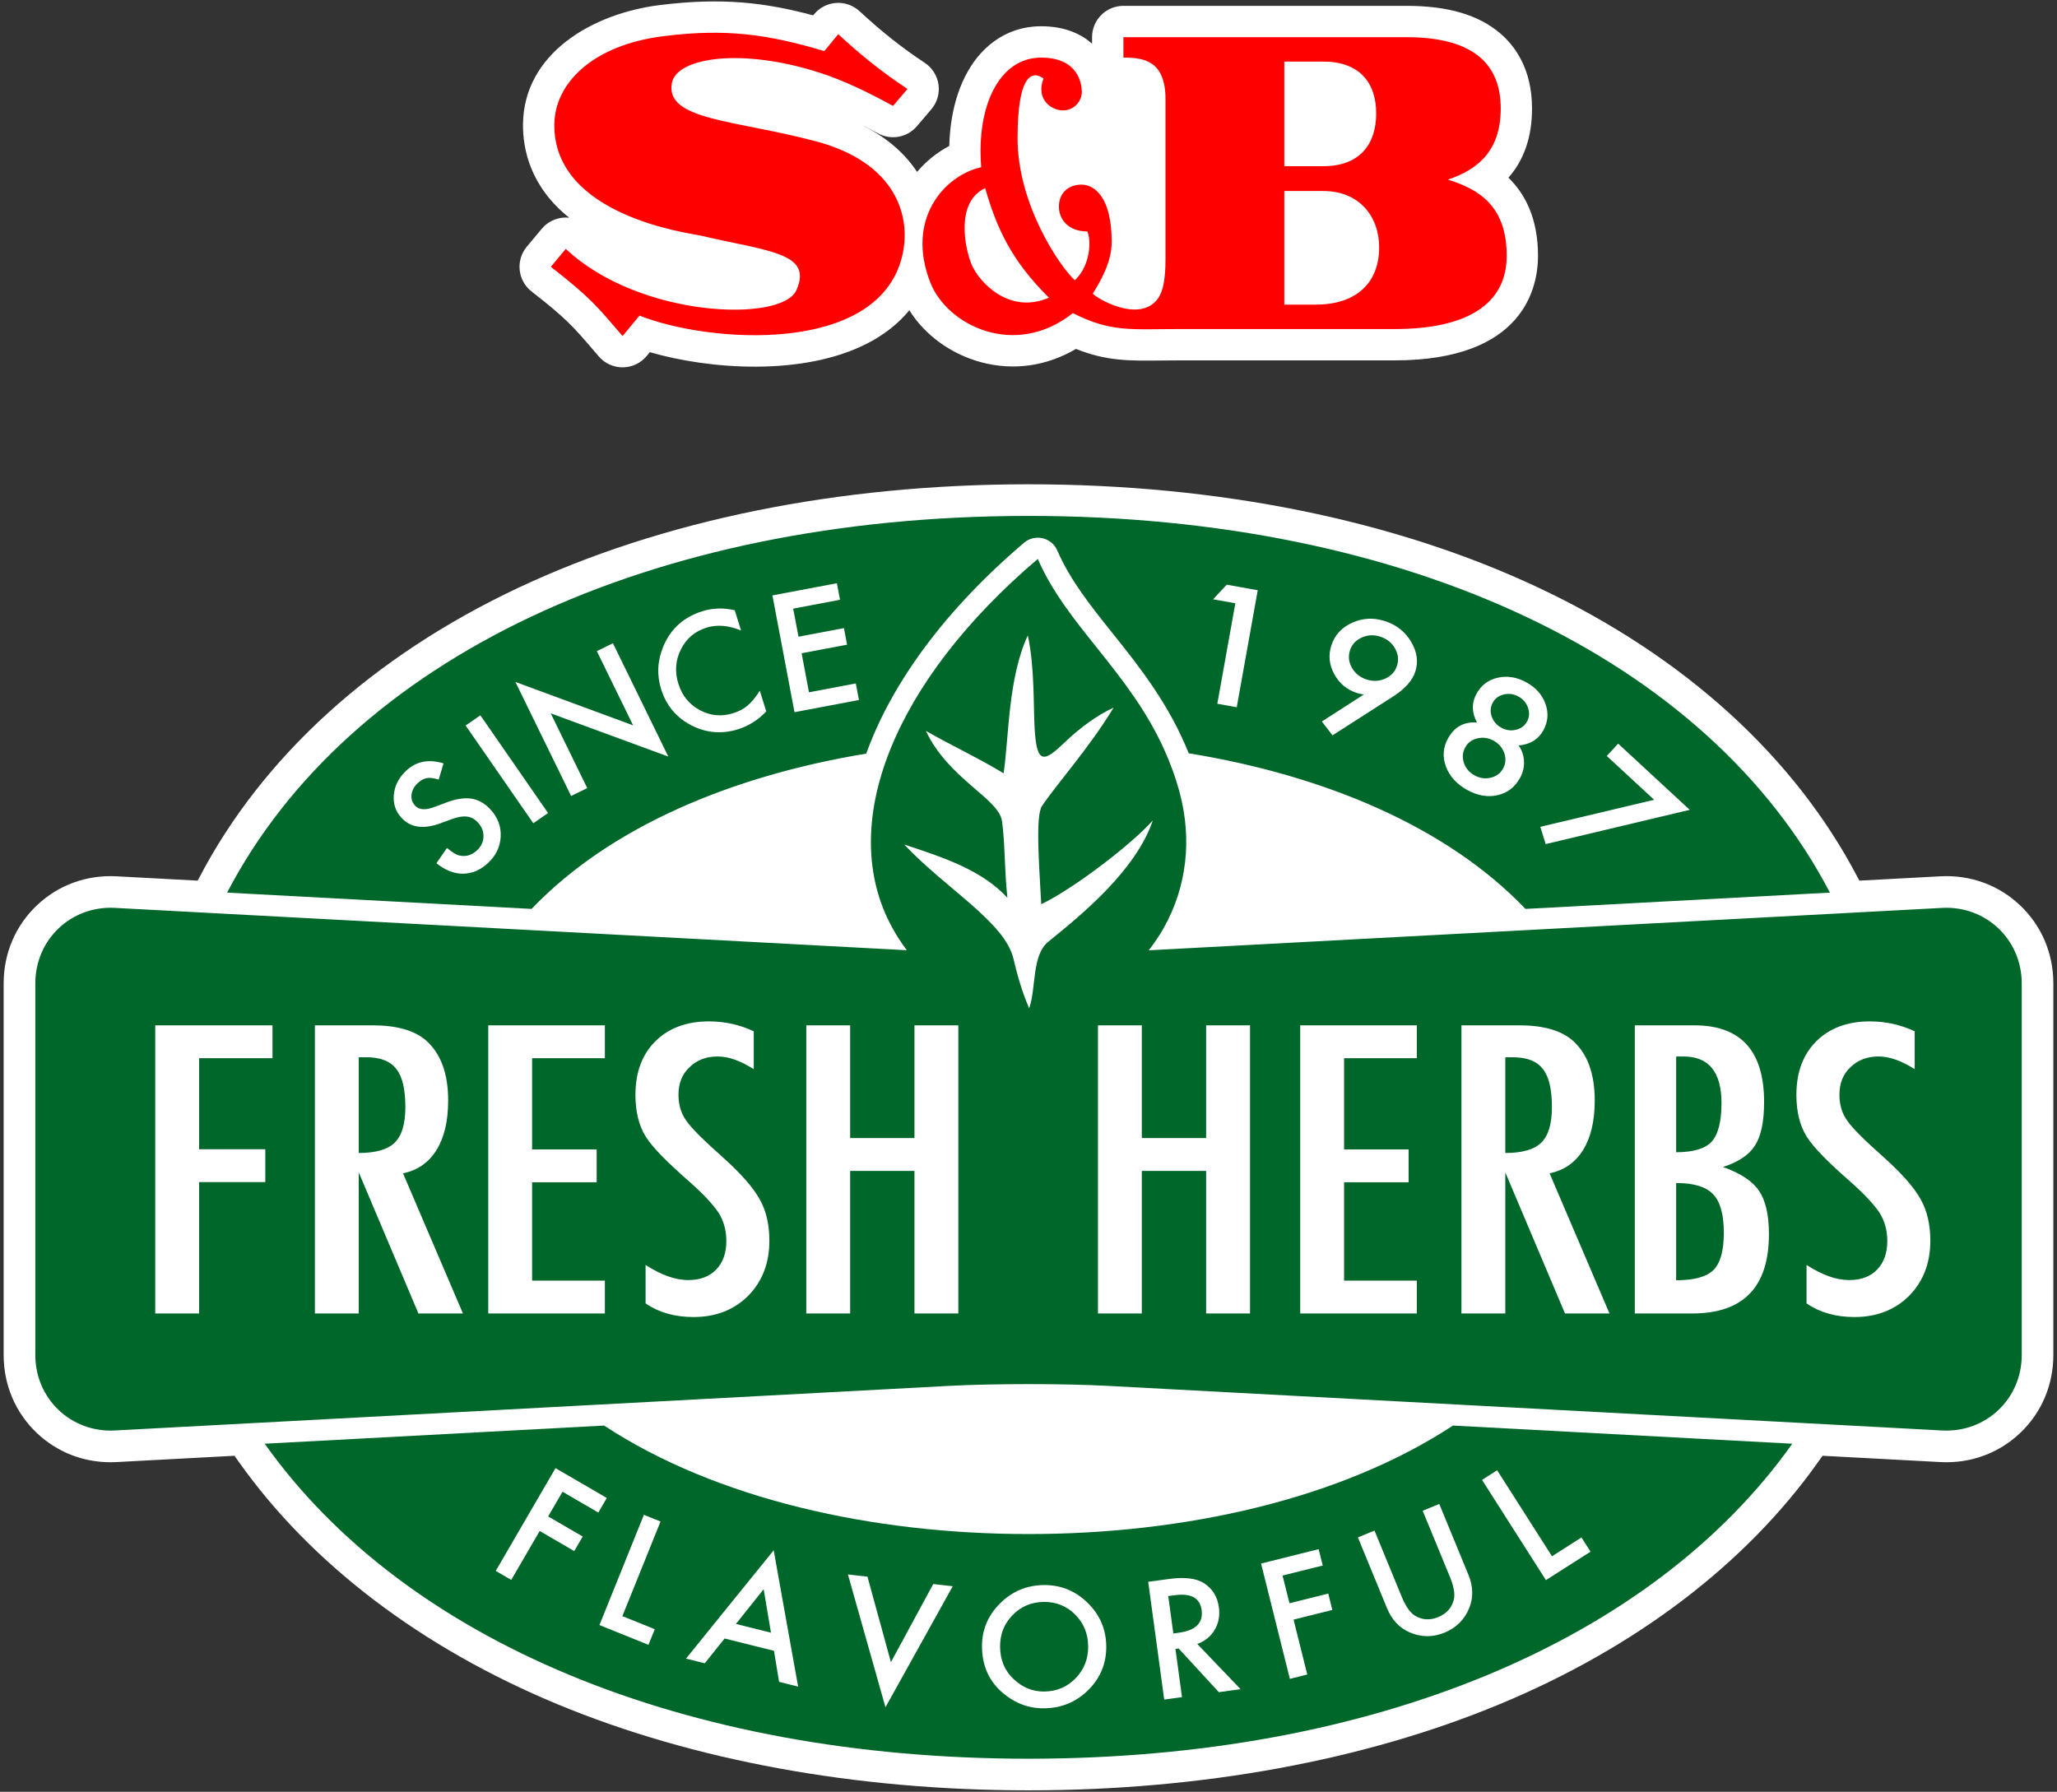 <?xml version="1.0" encoding="utf-8"?>
<!-- Generator: Adobe Illustrator 28.0.0, SVG Export Plug-In . SVG Version: 6.00 Build 0)  -->
<svg version="1.0" id="レイヤー_1" xmlns="http://www.w3.org/2000/svg" xmlns:xlink="http://www.w3.org/1999/xlink" x="0px"
	 y="0px" viewBox="0 0 256 223" enable-background="new 0 0 256 223" xml:space="preserve">
<rect x="0" y="0" width="256" height="223" fill="#333333" stroke="none"/>
<g>
	<path fill="#FFFFFF" d="M251.407,112.675c-2.667-2.529-6.187-3.812-9.911-3.613l-10.097,0.54l-0.171-0.329
		c-7.858-15.07-21.568-27.547-39.649-36.081c-17.907-8.452-39.892-12.919-63.578-12.919S82.33,64.741,64.424,73.193
		c-18.081,8.534-31.791,21.01-39.649,36.081l-0.171,0.328l-10.1-0.54c-3.724-0.199-7.243,1.084-9.911,3.613
		c-2.668,2.529-4.137,5.975-4.137,9.704v46.27c0,3.729,1.469,7.175,4.137,9.704c2.488,2.358,5.716,3.633,9.16,3.633
		c0.249,0,0.5-0.007,0.751-0.02l14.68-0.785l0.552,0.779c8.993,12.685,22.701,23.109,39.644,30.145
		c16.883,7.011,37.154,10.717,58.621,10.717s41.738-3.706,58.622-10.717c16.943-7.036,30.652-17.46,39.644-30.145l0.553-0.78
		l14.677,0.785c3.724,0.199,7.243-1.084,9.911-3.613c2.668-2.529,4.137-5.975,4.137-9.704v-46.269
		C255.544,118.651,254.075,115.204,251.407,112.675z"/>
	<g>
		<g>
			<polygon fill="#00672A" points="91.59,202.111 95.948,203.199 95.04,197.787 			"/>
			<path fill="#00672A" d="M128.001,190.924c-19.376,0-38.844-4.322-52.824-13.502l-42.231,2.26
				c17.363,24.494,52.132,39.202,95.054,39.202c42.923,0,77.691-14.708,95.054-39.202l-42.229-2.26
				C166.847,186.603,147.378,190.924,128.001,190.924z M72.52,191.229l-1.054,1.814l-4.299-2.5l-3.541,6.088l-1.929-1.122
				l7.437-12.789l6.385,3.713l-1.054,1.814l-4.457-2.591l-1.788,3.073L72.52,191.229z M81.49,202.765l-0.783,1.946l-6.105-2.463
				l5.534-13.719l2.07,0.835l-4.748,11.774L81.49,202.765z M96.959,209.317l-0.635-3.862l-6.144-1.534l-2.471,3.087l-2.332-0.583
				l10.91-13.481l3.042,16.965L96.959,209.317z M110.199,212.482l-4.671-16.53l2.43,0.273l2.919,10.645l5.267-9.725l2.428,0.273
				L110.199,212.482z M135.463,210.311c-1.51,1.508-3.343,2.274-5.502,2.3c-1.908,0.024-3.632-0.616-5.169-1.92
				c-1.69-1.441-2.55-3.348-2.58-5.717c-0.025-2.083,0.715-3.88,2.223-5.394c1.503-1.513,3.32-2.283,5.454-2.309
				c2.106-0.026,3.924,0.705,5.449,2.194c1.533,1.488,2.311,3.291,2.339,5.404C137.701,206.996,136.963,208.81,135.463,210.311z
				 M151.688,210.601l-5.001-5.431l-0.399,0.054l0.815,6l-2.213,0.301l-1.993-14.658l2.594-0.352c1.936-0.264,3.384-0.09,4.343,0.52
				c1.061,0.682,1.681,1.686,1.86,3.016c0.141,1.038-0.034,1.971-0.528,2.799c-0.492,0.828-1.214,1.412-2.159,1.753l5.388,5.63
				L151.688,210.601z M162.693,208.406l-2.166,0.541l-3.584-14.353l7.169-1.79l0.508,2.036l-5.001,1.249l0.861,3.449l4.825-1.205
				l0.508,2.036l-4.825,1.205L162.693,208.406z M186.324,182.984l6.827,10.704l3.666-2.339l1.13,1.769l-5.552,3.539l-7.952-12.473
				L186.324,182.984z M182.865,200.098c-0.583,1.456-1.61,2.486-3.079,3.091c-1.471,0.605-2.924,0.594-4.356-0.033
				c-1.282-0.564-2.218-1.567-2.812-3.007l-3.623-8.808l2.065-0.849l3.391,8.241c0.483,1.175,1.029,1.956,1.635,2.341
				c0.897,0.55,1.865,0.611,2.906,0.183c1.045-0.43,1.692-1.156,1.942-2.177c0.166-0.683,0.007-1.623-0.485-2.816l-3.391-8.24
				l2.065-0.849l3.623,8.807C183.339,197.423,183.38,198.795,182.865,200.098z"/>
			<path fill="#00672A" d="M129.886,199.37c-1.539,0.019-2.833,0.572-3.88,1.658c-1.048,1.073-1.562,2.389-1.542,3.948
				c0.02,1.635,0.585,2.973,1.697,4.012c1.107,1.041,2.373,1.552,3.805,1.535c1.551-0.019,2.853-0.572,3.908-1.658
				c1.052-1.099,1.569-2.428,1.551-3.986c-0.02-1.578-0.562-2.893-1.63-3.948C132.732,199.871,131.43,199.351,129.886,199.37z"/>
			<path fill="#00672A" d="M146.181,198.538l-0.788,0.107l0.633,4.652l0.701-0.096c2.095-0.285,3.033-1.227,2.817-2.829
				C149.34,198.872,148.219,198.261,146.181,198.538z"/>
			<path fill="#00672A" d="M186.839,90.565c0.583,0.323,1.189,0.411,1.817,0.262c0.629-0.149,1.091-0.488,1.385-1.019
				c0.294-0.532,0.337-1.102,0.128-1.714c-0.207-0.611-0.603-1.079-1.186-1.402c-0.585-0.323-1.191-0.411-1.82-0.262
				c-0.629,0.149-1.084,0.48-1.369,0.994c-0.307,0.553-0.358,1.132-0.153,1.734C185.848,89.77,186.249,90.239,186.839,90.565z"/>
			<path fill="#00672A" d="M172.372,84.469c0.745-0.331,1.241-0.864,1.482-1.597c0.244-0.733,0.164-1.456-0.237-2.168
				c-0.396-0.703-1-1.19-1.815-1.459c-0.799-0.265-1.569-0.235-2.307,0.093c-0.747,0.331-1.237,0.852-1.471,1.561
				c-0.253,0.758-0.18,1.489,0.216,2.192c0.401,0.712,1.007,1.201,1.813,1.469C170.86,84.826,171.634,84.796,172.372,84.469z"/>
			<path fill="#00672A" d="M183.507,96.497c0.651,0.361,1.325,0.459,2.018,0.295c0.697-0.17,1.209-0.55,1.537-1.143
				c0.33-0.598,0.38-1.234,0.153-1.908c-0.23-0.674-0.672-1.192-1.323-1.552c-0.644-0.358-1.316-0.455-2.015-0.295
				c-0.695,0.164-1.202,0.536-1.523,1.118c-0.33,0.598-0.387,1.238-0.171,1.92C182.407,95.611,182.849,96.134,183.507,96.497z"/>
			<path fill="#00672A" d="M107.808,93.792c3.177-8.843,9.921-17.992,19.639-26.243c0.483-0.41,1.091-0.629,1.711-0.629
				c0.2,0,0.403,0.023,0.602,0.069c0.816,0.191,1.494,0.757,1.825,1.527c1.593,3.694,4.197,6.948,6.955,10.394
				c3.314,4.141,6.966,8.759,9.399,14.842c16.766,2.732,32.059,9.06,41.909,19.368l37.889-2.028
				c-15.155-29.065-52.503-46.883-99.736-46.883c-47.233,0-84.581,17.819-99.736,46.883l37.891,2.028
				C75.956,102.866,91.142,96.546,107.808,93.792z M201.386,92.552l8.906,8.238l-17.926,4.262l-0.67-2.146l14.169-3.366
				l-5.896-5.454L201.386,92.552z M180.205,91.909c0.804-1.453,2.008-2.114,3.614-1.985c-0.674-1.249-0.69-2.453-0.05-3.609
				c0.581-1.051,1.464-1.709,2.646-1.974c1.189-0.262,2.377-0.065,3.564,0.592c1.18,0.654,1.968,1.55,2.366,2.689
				c0.401,1.134,0.307,2.232-0.28,3.294c-0.617,1.112-1.637,1.733-3.067,1.862c0.417,0.597,0.64,1.252,0.67,1.97
				c0.036,0.72-0.132,1.415-0.503,2.086c-0.635,1.145-1.567,1.857-2.794,2.134c-1.23,0.276-2.487,0.058-3.771-0.652
				c-1.316-0.728-2.198-1.698-2.644-2.908C179.502,94.193,179.586,93.027,180.205,91.909z M169.188,86.332
				c-0.143-0.035-0.26-0.066-0.346-0.095c-1.246-0.413-2.184-1.205-2.81-2.375c-0.622-1.161-0.731-2.348-0.33-3.562
				c0.428-1.291,1.296-2.228,2.607-2.81c1.319-0.585,2.685-0.644,4.099-0.176c1.407,0.467,2.482,1.326,3.22,2.581
				c0.742,1.248,0.909,2.488,0.501,3.719c-0.362,1.091-1.259,2.103-2.694,3.034l-7.597,4.871l-1.328-1.722l5.206-3.352
				C169.509,86.404,169.334,86.367,169.188,86.332z M152.669,72.767l3.86,0.692l-2.612,14.562l-2.418-0.434l2.243-12.505
				l-2.769-0.496L152.669,72.767z M104.153,72.587l0.389,2.061l-5.827,1.102l0.66,3.492l5.657-1.069l0.389,2.062l-5.657,1.069
				l0.918,4.858l5.827-1.102l0.389,2.062l-8.02,1.517L96.13,74.103L104.153,72.587z M82.565,80.417
				c0.927-2.182,2.553-3.634,4.876-4.357c1.268-0.395,2.601-0.432,3.999-0.112l0.788,2.525c-1.553-0.647-2.99-0.766-4.306-0.355
				c-1.451,0.452-2.512,1.354-3.181,2.706c-0.679,1.348-0.783,2.773-0.317,4.272c0.462,1.482,1.353,2.577,2.669,3.284
				c1.319,0.707,2.703,0.835,4.154,0.383c0.749-0.233,1.35-0.553,1.799-0.961c0.253-0.213,0.506-0.473,0.756-0.778
				c0.248-0.305,0.501-0.658,0.758-1.059l0.802,2.571c-1.007,1.069-2.179,1.812-3.521,2.229c-2.02,0.629-3.962,0.461-5.827-0.503
				c-1.863-0.978-3.108-2.471-3.732-4.478C81.72,83.986,81.816,82.197,82.565,80.417z M74.278,81.038l2.004-0.98l6.891,14.101
				L68.537,88.78l4.548,9.306l-2.006,0.979L64.142,84.87l14.649,5.404L74.278,81.038z M59.784,89.026l8.423,12.161l-1.835,1.272
				l-8.423-12.163L59.784,89.026z M60.731,107.411c-0.94,0.873-1.977,1.316-3.106,1.329c-1.12,0.003-2.225-0.432-3.313-1.304
				l1.316-1.903c0.667,0.567,1.207,0.885,1.619,0.954c0.772,0.156,1.48-0.066,2.127-0.666c0.51-0.474,0.777-1.038,0.795-1.693
				c0.02-0.654-0.214-1.243-0.699-1.768c-0.196-0.211-0.405-0.376-0.626-0.498c-0.221-0.121-0.462-0.198-0.724-0.23
				c-0.26-0.033-0.549-0.022-0.865,0.032c-0.317,0.054-0.665,0.148-1.045,0.284l-1.448,0.535c-2.068,0.751-3.662,0.523-4.782-0.685
				c-0.756-0.815-1.077-1.785-0.963-2.91c0.109-1.131,0.629-2.126,1.555-2.987c1.25-1.16,2.792-1.457,4.623-0.893l-0.597,2.019
				c-0.649-0.2-1.145-0.262-1.492-0.184c-0.373,0.067-0.745,0.273-1.114,0.616c-0.455,0.421-0.713,0.901-0.774,1.436
				c-0.064,0.531,0.082,0.988,0.437,1.372c0.492,0.529,1.28,0.59,2.366,0.183l1.494-0.561c1.209-0.461,2.257-0.625,3.14-0.491
				c0.884,0.135,1.669,0.574,2.361,1.319c0.925,0.997,1.357,2.13,1.296,3.398C62.252,105.392,61.724,106.49,60.731,107.411z"/>
			<path fill="#00672A" d="M50.172,134.949c-0.182-0.79-0.471-1.432-0.865-1.928c-0.394-0.495-0.902-0.86-1.523-1.092
				c-0.619-0.232-1.359-0.348-2.218-0.348h-0.918v11.916c2.118,0,3.614-0.434,4.488-1.3c0.874-0.868,1.312-2.331,1.312-4.39
				C50.447,136.691,50.356,135.738,50.172,134.949z"/>
			<path fill="#00672A" d="M208.602,147.235v12.102c2.239,0,3.787-0.426,4.646-1.277c0.856-0.852,1.287-2.392,1.287-4.623
				c0-2.291-0.446-3.894-1.339-4.808C212.318,147.7,210.788,147.235,208.602,147.235z"/>
			<path fill="#00672A" d="M241.707,112.994l-12.675,0.678l-36.96,1.976l-45.73,2.445l-3.38,0.181
				c0.687-0.892,1.316-1.802,1.846-2.742c2.957-5.241,3.514-11.143,2.034-16.775c-0.518-1.971-1.191-3.771-1.953-5.463
				c-4.392-9.746-12.165-15.463-15.73-23.73c-8.959,7.607-15.216,15.847-18.389,23.78c-3.215,8.039-3.243,15.755,0.31,22.181
				c0.52,0.94,1.104,1.857,1.779,2.738l-3.362-0.18l-45.562-2.436l-36.961-1.977l-12.678-0.678
				c-5.446-0.291-9.901,3.932-9.901,9.386v46.27c0,5.453,4.455,9.677,9.901,9.386l16.926-0.905l40.527-2.167l46.356-2.479
				c5.446-0.291,14.356-0.291,19.802,0l46.355,2.479l40.525,2.167l16.923,0.905c5.446,0.291,9.901-3.932,9.901-9.386v-46.269
				C251.607,116.926,247.152,112.703,241.707,112.994z M33.912,131.697h-9.134v11.335h8.241v4.088h-8.241v16.353H19.32v-35.864
				h14.592V131.697z M52.075,163.472l-7.428-17.56v17.56h-5.458v-35.864h7.191c2.974,0,5.187,0.627,6.64,1.882
				c1.838,1.626,2.755,4.112,2.755,7.456c0,2.571-0.485,4.634-1.457,6.191c-0.97,1.556-2.357,2.52-4.16,2.892l7.456,17.443H52.075z
				 M75.278,131.697h-9.054v11.358h8.032v4.089h-8.032v12.241h9.054v4.088H60.765v-35.864h14.513V131.697z M93.099,161.288
				c-1.767,1.75-4.033,2.626-6.797,2.626c-2.327,0-4.313-0.566-5.957-1.697v-4.784c1.942,1.255,3.71,1.881,5.301,1.881
				c1.487,0,2.651-0.437,3.491-1.312c0.84-0.874,1.259-2.063,1.259-3.566c0-1.3-0.323-2.47-0.97-3.507
				c-0.332-0.495-0.797-1.065-1.391-1.707c-0.597-0.643-1.339-1.359-2.232-2.149c-1.382-1.208-2.528-2.277-3.439-3.206
				c-0.909-0.929-1.583-1.742-2.02-2.439c-0.84-1.362-1.262-3.081-1.262-5.156c0-2.803,0.822-5.025,2.469-6.667
				c1.662-1.657,3.892-2.486,6.693-2.486c1.942,0,3.796,0.411,5.563,1.231v4.715c-1.662-1.052-3.159-1.579-4.486-1.579
				c-1.437,0-2.607,0.45-3.518,1.347c-0.911,0.853-1.364,1.99-1.364,3.415c0,1.255,0.323,2.331,0.97,3.229
				c0.332,0.48,0.879,1.1,1.642,1.858c0.761,0.758,1.744,1.673,2.951,2.741c2.223,1.997,3.737,3.724,4.541,5.18
				c0.806,1.41,1.207,3.136,1.207,5.18C95.75,157.208,94.867,159.493,93.099,161.288z M119.269,163.472h-5.461v-17.746h-8.004
				v17.746h-5.458v-35.864h5.458v14.03h8.004v-14.03h5.461V163.472z M128.084,125.485c-0.979-2.205-1.568-4.542-1.967-6.2
				c-1.079-4.512-8.318-8.613-13.583-14.176c5.01,1.642,9.68,3.207,12.835,6.619c-0.374-3.656-0.286-6.846-0.667-9.538
				c-0.399-2.816-6.671-5.251-9.474-11.231c2.728,1.592,6.906,3.57,9.673,5.29c0.675-4.492,0.531-11.83,3.015-17.166
				c0.86,3.987,0.685,8.738,0.846,11.561c0.26,4.591,1.191,4.201,3.782,1.717c1.872-1.793,3.98-3.338,6.045-4.287
				c-3.078,5.082-7.107,9.532-8.907,12.238c-0.839,1.263-0.354,7.276-0.097,12.225c4.14-1.986,11.339-7.548,13.884-10.423
				c-2.066,6.111-8.606,11.548-12.988,15.075C128.379,118.884,128.992,122.873,128.084,125.485z M155.568,163.472h-5.461v-17.746
				h-8.004v17.746h-5.458v-35.864h5.458v14.03h8.004v-14.03h5.461V163.472z M176.329,131.697h-9.054v11.358h8.032v4.089h-8.032
				v12.241h9.054v4.088h-14.513v-35.864h14.513V131.697z M194.768,163.472l-7.428-17.56v17.56h-5.458v-35.864h7.191
				c2.974,0,5.188,0.627,6.64,1.882c1.838,1.626,2.755,4.112,2.755,7.456c0,2.571-0.485,4.634-1.457,6.191
				c-0.97,1.556-2.357,2.52-4.16,2.892l7.456,17.443H194.768z M210.597,163.472h-7.139v-35.864h7.401
				c5.791,0,8.688,3.182,8.688,9.547c0,2.431-0.376,4.236-1.13,5.412c-0.751,1.177-2.081,2.068-3.99,2.671
				c2.188,0.774,3.685,1.765,4.488,2.973c0.822,1.193,1.234,2.989,1.234,5.389C220.15,160.181,216.966,163.472,210.597,163.472z
				 M237.584,161.288c-1.767,1.75-4.033,2.626-6.797,2.626c-2.327,0-4.313-0.566-5.957-1.697v-4.784
				c1.942,1.255,3.71,1.881,5.301,1.881c1.487,0,2.651-0.437,3.491-1.312s1.259-2.063,1.259-3.566c0-1.3-0.323-2.47-0.97-3.507
				c-0.332-0.495-0.797-1.065-1.391-1.707c-0.597-0.643-1.339-1.359-2.232-2.149c-1.382-1.208-2.528-2.277-3.439-3.206
				c-0.909-0.929-1.583-1.742-2.02-2.439c-0.84-1.362-1.262-3.081-1.262-5.156c0-2.803,0.822-5.025,2.468-6.667
				c1.662-1.657,3.892-2.486,6.693-2.486c1.942,0,3.796,0.411,5.563,1.231v4.715c-1.662-1.052-3.158-1.579-4.486-1.579
				c-1.437,0-2.607,0.45-3.518,1.347c-0.911,0.853-1.364,1.99-1.364,3.415c0,1.255,0.323,2.331,0.97,3.229
				c0.332,0.48,0.879,1.1,1.642,1.858c0.761,0.758,1.744,1.673,2.951,2.741c2.223,1.997,3.737,3.724,4.541,5.18
				c0.806,1.41,1.207,3.136,1.207,5.18C240.235,157.208,239.351,159.493,237.584,161.288z"/>
			<path fill="#00672A" d="M214.245,137.294c0-3.871-1.576-5.807-4.725-5.807h-0.419h-0.237c-0.141,0-0.228,0.008-0.262,0.024
				v11.892c2.116,0,3.587-0.433,4.409-1.3C213.833,141.189,214.245,139.586,214.245,137.294z"/>
			<path fill="#00672A" d="M192.864,134.949c-0.182-0.79-0.471-1.432-0.865-1.928c-0.394-0.495-0.902-0.86-1.523-1.092
				c-0.619-0.232-1.359-0.348-2.218-0.348h-0.918v11.916c2.118,0,3.614-0.434,4.488-1.3c0.874-0.868,1.312-2.331,1.312-4.39
				C193.14,136.691,193.049,135.738,192.864,134.949z"/>
		</g>
	</g>
	<path fill="#FFFFFF" d="M187.727,22.115c1.955-2.214,2.939-5.095,2.939-8.623c0-4.943-2.164-7.817-3.98-9.358
		c-2.7-2.292-6.507-3.406-11.637-3.406h-35.24c-2.154,0-3.899,1.746-3.899,3.899v0.81c-1.189-1.062-3.222-2.202-6.456-2.168
		c-2.845,0.026-5.394,1.183-7.371,3.347c-2.443,2.672-3.826,6.781-3.942,11.546c-1.515,0.801-2.884,1.904-4.009,3.231
		c-1.445-2.189-3.597-4.153-6.544-5.667v-0.022c0.541,0.282,1.096,0.576,1.683,0.897c1.62,0.886,3.64,0.514,4.839-0.892l1.796-2.108
		c0.724-0.85,1.05-1.97,0.893-3.075c-0.157-1.106-0.78-2.091-1.711-2.707c-2.831-1.87-5.335-3.852-8.117-6.426
		c-0.788-0.729-1.841-1.101-2.911-1.028c-1.07,0.073-2.064,0.583-2.746,1.411l-0.112,0.136C95.252,0.316,89.845-0.338,82.08,0.635
		C73.699,1.684,65.195,6.665,65.09,15.43c-0.037,3.161,0.915,7.796,5.75,11.666c-0.217-0.024-0.436-0.029-0.657-0.016
		c-1.074,0.064-2.075,0.569-2.764,1.396l-1.86,2.232c-0.677,0.812-0.995,1.864-0.881,2.915c0.113,1.051,0.649,2.011,1.483,2.659
		c4.293,3.339,5.201,4.398,7.63,7.227l0.736,0.857c0.741,0.86,1.82,1.353,2.953,1.353c0.012,0,0.025,0,0.037,0
		c1.147-0.011,2.231-0.527,2.964-1.41l0.397-0.479c7.37,2.145,19.027,3.027,27.047-1.08c2.12-1.086,3.882-2.479,5.246-4.134
		c1.904,3.059,5.159,5.453,8.925,6.465c4.043,1.086,8.159,0.494,11.811-1.657c3.794,1.52,6.605,1.489,10.551,1.445
		c0.715-0.008,1.484-0.017,2.325-0.017h26.779c16.108,0,17.847-9.099,17.847-13.012C191.41,27.106,189.749,24.077,187.727,22.115z"
		/>
	<path fill="#FF0000" d="M102.039,9.057C92.273,5.905,84.21,7.16,83.617,10.329c-0.868,4.65,7.873,4.588,17.915,7.254
		c10.042,2.665,11.965,9.422,10.724,14.381c-3.069,12.283-24.08,10.737-32.667,7.315l-2.108,2.542
		c-3.099-3.595-3.905-4.711-8.926-8.616l1.86-2.232c9.077,8.579,26.879,9.218,28.701,5.145c2.106-4.711-3.597-4.835-12.027-6.819
		c-1.111-0.262-18.234-2.365-18.101-13.824c0.061-5.087,4.717-9.863,13.576-10.972c7.756-0.972,12.983-0.252,20.023,1.859
		l1.736-2.107c2.478,2.293,5.145,4.525,8.615,6.818l-1.796,2.108C107.957,11.44,104.965,10.001,102.039,9.057 M180.196,22.356
		c4.03,1.241,7.316,3.41,7.316,9.484s-5.02,9.113-13.948,9.113h-26.779c-6.059,0-8.466,0.434-13.264-1.984
		c-7.196,5.71-15.64,1.527-17.729-3.781c-3.099-7.872,1.674-13.327,6.323-14.381c-0.62-7.686,2.293-13.591,7.377-13.637
		c4.752-0.043,5.144,3.328,5.144,4.277c0,1.116-0.93,2.293-2.356,2.293c-1.425,0-3.409-1.364-2.417-3.966
		c-1.24-0.93-3.224-0.868-3.224,7.439c0,8.306,5.332,16.055,7.129,17.666c1.983-1.859,2.045-5.021,1.55-6.075
		c-2.356,0-3.533-1.487-3.533-3.099c0-1.611,1.115-2.727,2.789-2.727c1.673,0,3.781,1.609,3.781,7.129
		c0,2.603-1.487,5.021-2.355,6.447c0.637,0.653,5.467,3.477,7.857,0.915c0.864-0.928,1.194-2.56,1.194-5.254V12.375
		c0-4.834-2.697-5.206-5.238-5.206V4.628h35.24c8.68,0,11.717,3.657,11.717,8.864C186.767,18.7,184.04,21.055,180.196,22.356
		 M120.935,32.956c0.867,2.046,4.588,6.261,9.608,4.092c-4.711-4.649-6.535-8.736-7.934-13.637
		C118.89,25.146,120.068,30.91,120.935,32.956 M159.833,20.683h4.866c4.526,0,6.572-2.727,6.572-6.571
		c0-3.844-2.108-6.447-6.572-6.447h-4.866V20.683z M163.708,37.915c5.186,0,7.933-2.792,7.933-7.133
		c0-3.844-2.478-7.009-6.942-7.009h-4.866v14.142H163.708"/>
</g>
</svg>
